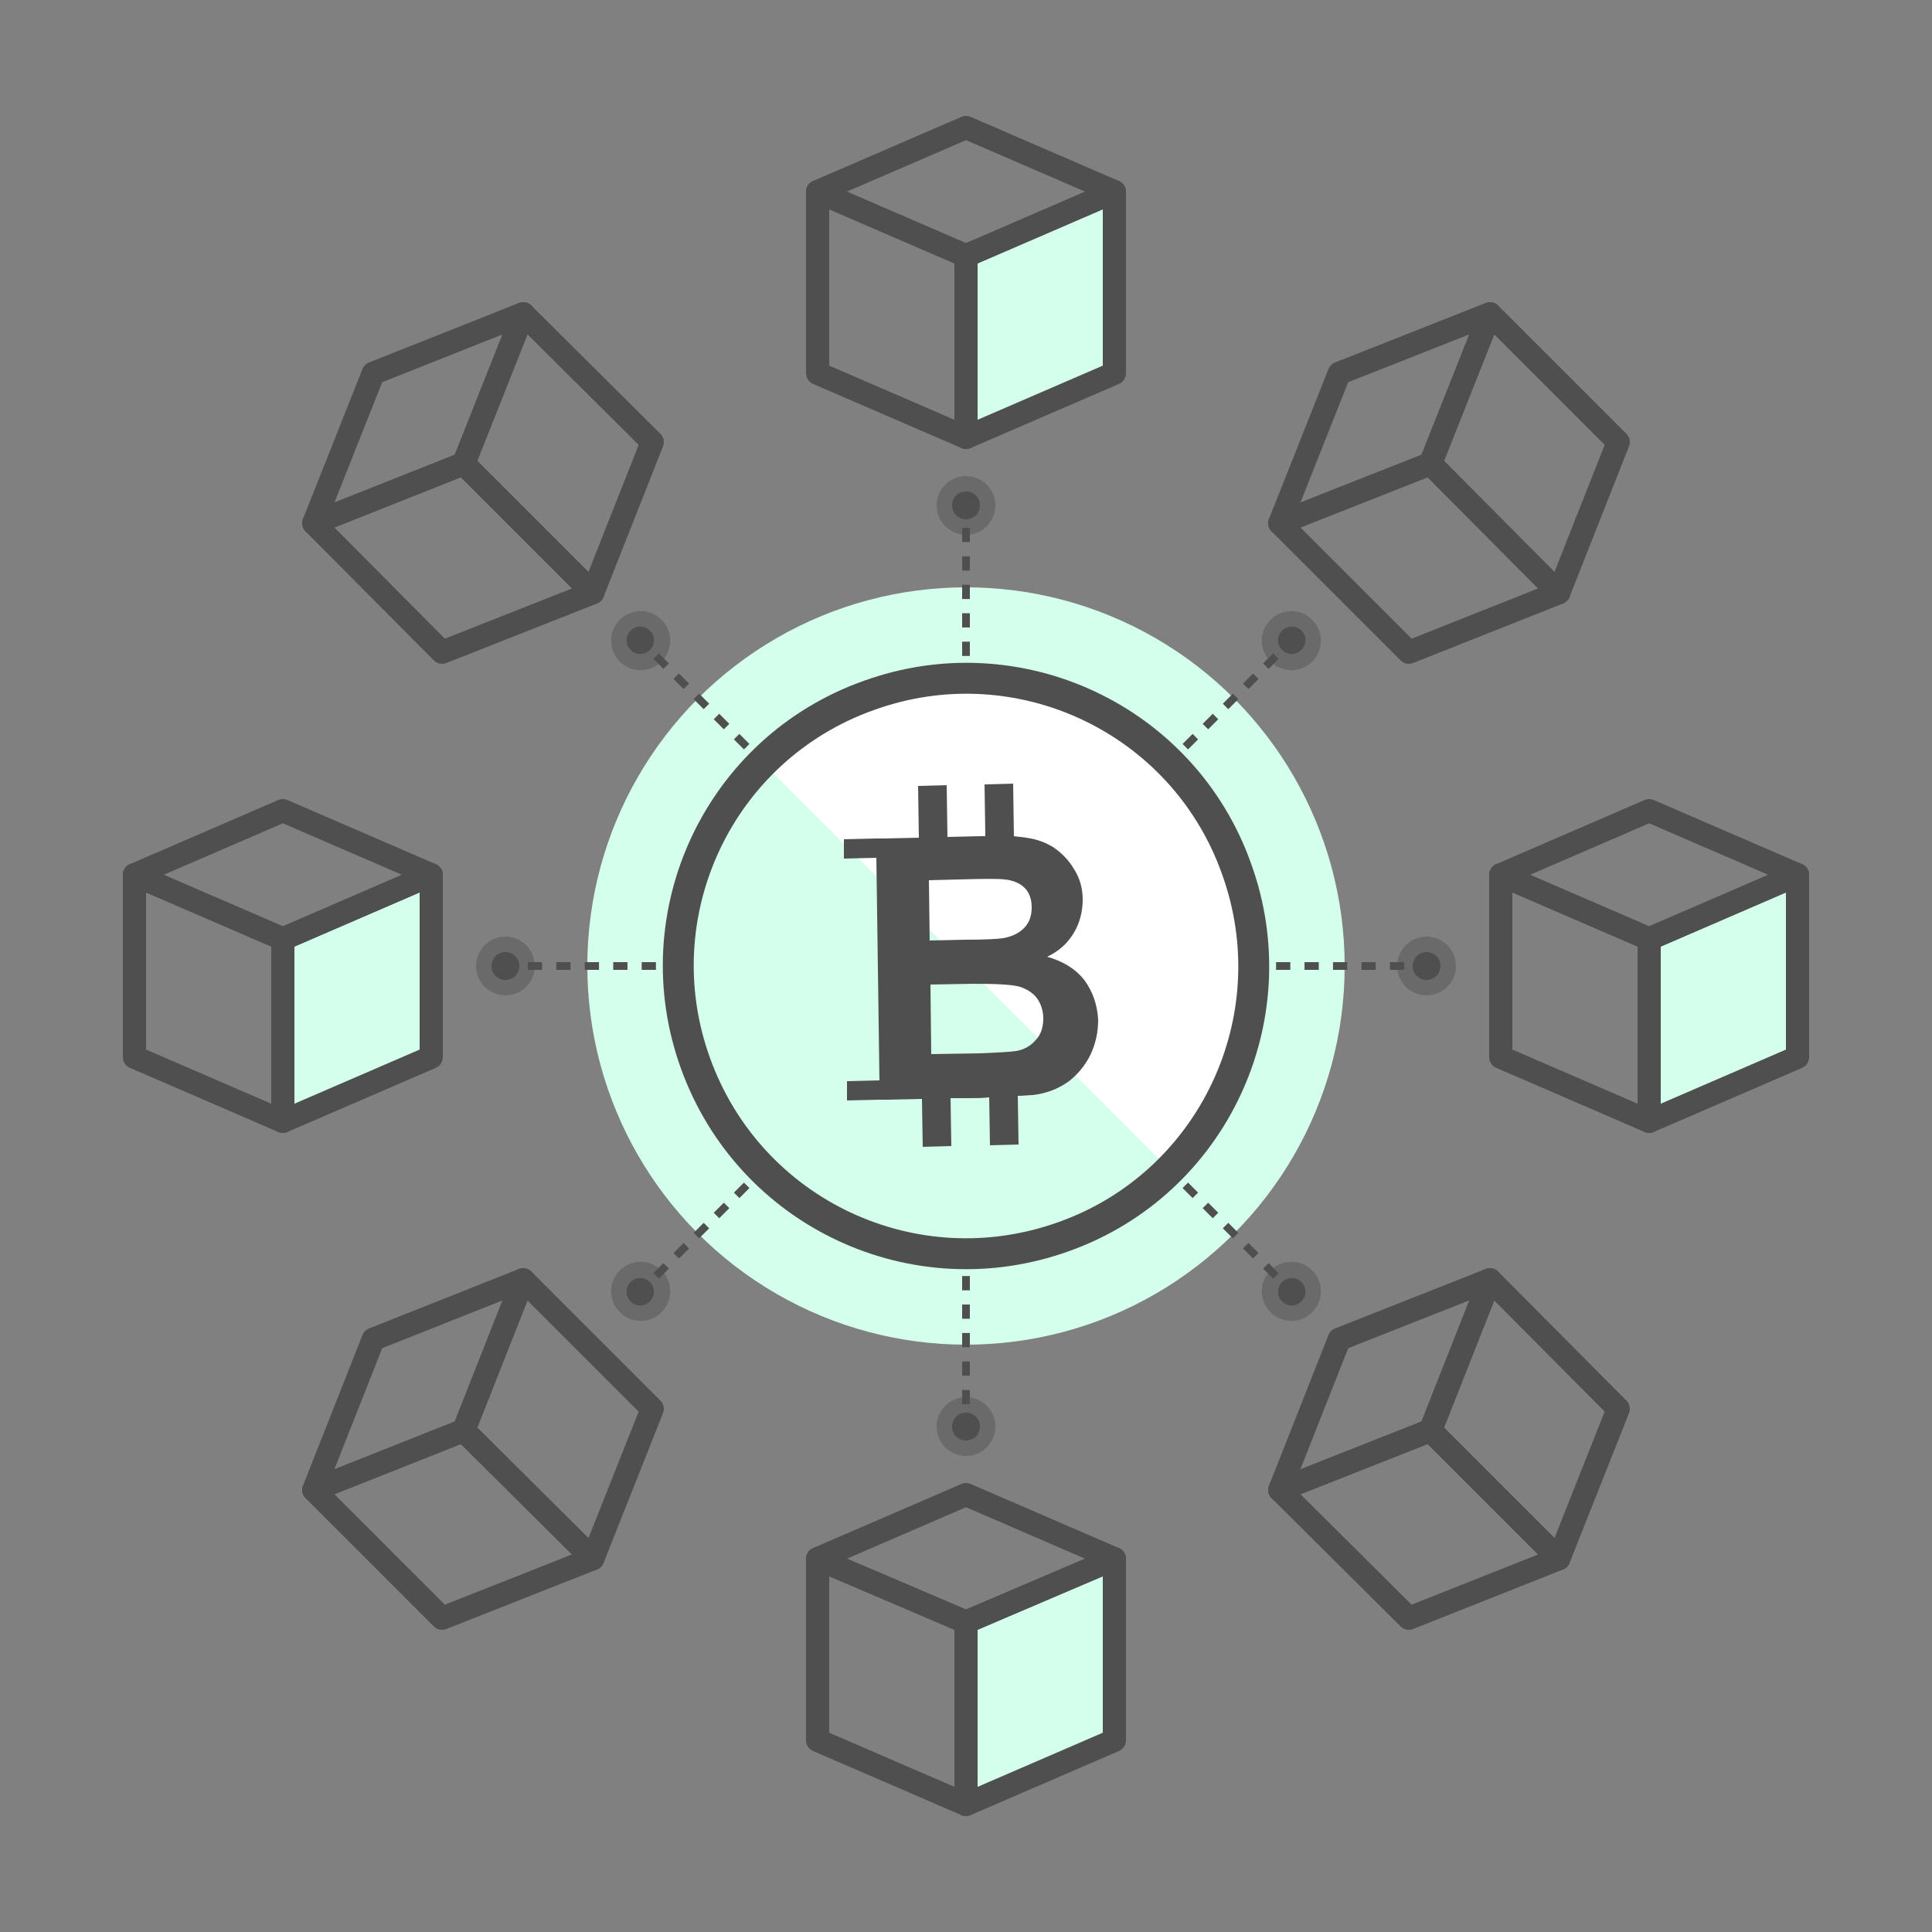 <svg xmlns="http://www.w3.org/2000/svg" xmlns:xlink="http://www.w3.org/1999/xlink" x="0px" y="0px" viewBox="0 0 250 250" xml:space="preserve"><rect x="0" y="0" width="250" height="250" fill="#808080" stroke="none"/><g id="Layer_1">	<g>		<polygon fill="#D4FFEC" points="125,33.1 125,56.6 144.2,48.3 144.2,24.8   "></polygon>		<polygon fill="#D4FFEC" points="125,209.9 125,233.5 144.2,225.2 144.2,201.7   "></polygon>	</g>	<polygon fill="#D4FFEC" points="125,33.1 125,56.6 144.2,48.3 144.2,24.8  "></polygon>	<polygon fill="#D4FFEC" points="125,209.9 125,233.5 144.2,225.2 144.2,201.7  "></polygon>	<polygon fill="#D4FFEC" points="213.4,121.8 213.4,145.4 232.6,137.1 232.6,113.5  "></polygon>	<polygon fill="#D4FFEC" points="36.6,121.8 36.6,145.4 55.8,137.1 55.8,113.5  "></polygon>	<circle fill="#D4FFEC" cx="125" cy="125" r="49"></circle>	<circle fill="#FFFFFF" cx="125" cy="125" r="37.3"></circle>	<path fill="#D4FFEC" d="M151.4,151.4c-14.6,14.6-38.2,14.6-52.7,0c-14.6-14.6-14.6-38.2,0-52.7"></path>	<g>		<path fill="none" stroke="#4F4F4F" stroke-width="4" stroke-miterlimit="10" d="M160,112.4C153.1,93,131.7,83,112.4,90   C93,96.9,83,118.3,90,137.6c7,19.4,28.3,29.4,47.7,22.4C157,153.1,167,131.7,160,112.4z"></path>		<path fill="#4F4F4F" d="M140.3,126.8c-1.1-1.4-2.7-2.4-4.8-3c1.5-0.7,2.6-1.7,3.4-3c0.8-1.3,1.2-2.8,1.2-4.4   c0-1.5-0.4-2.8-1.1-3.9c-0.7-1.2-1.6-2.1-2.6-2.8c-1.1-0.7-2.2-1.1-3.6-1.3c-0.5-0.1-1-0.1-1.6-0.2l-0.1-6.8l-3.7,0.1l0.1,6.7   c-0.2,0-0.4,0-0.6,0l-4.3,0.1l-0.1-6.7l-3.7,0.1l0.1,6.7l-4.6,0.1l-0.9,0l-4.2,0.1l0,2.5l4.2-0.1l0.4,28.8l-4.2,0.1l0,2.5l4.2-0.1   l0.9,0l4.6-0.1l0.1,6.2l3.7-0.1l-0.1-6.2l2.3,0c1,0,1.8,0,2.7-0.1l0.1,6.2l3.7-0.1l-0.1-6.3c0.8,0,1.5-0.1,1.9-0.1   c1.8-0.2,3.3-0.8,4.6-1.7c1.2-0.9,2.2-2.1,2.9-3.5c0.7-1.5,1-3,1-4.5C142,130,141.4,128.3,140.3,126.8z M130,113.8   c1.1,0.1,2,0.5,2.6,1.1c0.6,0.6,0.9,1.5,0.9,2.5c0,1.1-0.3,2-1,2.7c-0.7,0.7-1.6,1.1-2.7,1.3c-0.6,0.1-2.3,0.2-5,0.2l-4.5,0.1   l-0.1-7.8l3.9-0.1C127.4,113.7,129.3,113.7,130,113.8z M134,134.6c-0.6,0.7-1.4,1.2-2.5,1.4c-0.7,0.1-2.2,0.2-4.7,0.3l-6.3,0.1   l-0.1-9l5.5-0.1c3.1,0,5.1,0.1,6.1,0.4c0.9,0.3,1.7,0.8,2.2,1.5c0.5,0.7,0.8,1.6,0.8,2.6C135,132.9,134.7,133.9,134,134.6z"></path>	</g>	<g>		<g>			<path opacity="0.44" fill="#4F4F4F" d="M69.2,125c0-2.1-1.7-3.8-3.8-3.8c-2.1,0-3.8,1.7-3.8,3.8c0,2.1,1.7,3.8,3.8,3.8    C67.5,128.8,69.2,127.1,69.2,125z"></path>			<path fill="#4F4F4F" d="M67.2,125c0-1-0.8-1.8-1.8-1.8c-1,0-1.8,0.8-1.8,1.8c0,1,0.8,1.8,1.8,1.8C66.4,126.8,67.2,126,67.2,125z"></path>			<g>				<polygon fill="none" stroke="#4F4F4F" stroke-width="3" stroke-linejoin="round" stroke-miterlimit="10" points="36.6,145.1      17.4,136.8 17.4,113.2 36.6,121.5     "></polygon>				<polygon fill="none" stroke="#4F4F4F" stroke-width="3" stroke-linejoin="round" stroke-miterlimit="10" points="36.6,145.1      55.8,136.8 55.8,113.2 36.6,121.5     "></polygon>				<polygon fill="none" stroke="#4F4F4F" stroke-width="3" stroke-linejoin="round" stroke-miterlimit="10" points="36.6,104.9      17.4,113.2 36.6,121.5 55.8,113.2     "></polygon>			</g>			<g>				<g>					<line fill="none" stroke="#4F4F4F" stroke-linejoin="round" x1="65.4" y1="125" x2="66.4" y2="125"></line>											<line fill="none" stroke="#4F4F4F" stroke-linejoin="round" stroke-dasharray="1.842,1.842" x1="68.3" y1="125" x2="85.8" y2="125"></line>					<line fill="none" stroke="#4F4F4F" stroke-linejoin="round" x1="86.7" y1="125" x2="87.7" y2="125"></line>				</g>			</g>			<path opacity="0.44" fill="#4F4F4F" d="M180.8,125c0-2.1,1.7-3.8,3.8-3.8c2.1,0,3.8,1.7,3.8,3.8c0,2.1-1.7,3.8-3.8,3.8    C182.5,128.8,180.8,127.1,180.8,125z"></path>			<path fill="#4F4F4F" d="M182.8,125c0-1,0.8-1.8,1.8-1.8c1,0,1.8,0.8,1.8,1.8c0,1-0.8,1.8-1.8,1.8    C183.6,126.8,182.8,126,182.8,125z"></path>			<g>				<polygon fill="none" stroke="#4F4F4F" stroke-width="3" stroke-linejoin="round" stroke-miterlimit="10" points="213.4,145.1      232.6,136.8 232.6,113.2 213.4,121.5     "></polygon>				<polygon fill="none" stroke="#4F4F4F" stroke-width="3" stroke-linejoin="round" stroke-miterlimit="10" points="213.4,145.1      194.2,136.8 194.2,113.2 213.4,121.5     "></polygon>				<polygon fill="none" stroke="#4F4F4F" stroke-width="3" stroke-linejoin="round" stroke-miterlimit="10" points="213.4,104.9      232.6,113.2 213.4,121.5 194.2,113.2     "></polygon>			</g>			<g>				<g>					<line fill="none" stroke="#4F4F4F" stroke-linejoin="round" x1="184.6" y1="125" x2="183.6" y2="125"></line>											<line fill="none" stroke="#4F4F4F" stroke-linejoin="round" stroke-dasharray="1.842,1.842" x1="181.7" y1="125" x2="164.2" y2="125"></line>					<line fill="none" stroke="#4F4F4F" stroke-linejoin="round" x1="163.3" y1="125" x2="162.3" y2="125"></line>				</g>			</g>		</g>		<path opacity="0.44" fill="#4F4F4F" d="M125,180.8c-2.1,0-3.8,1.7-3.8,3.8c0,2.1,1.7,3.8,3.8,3.8c2.1,0,3.8-1.7,3.8-3.8   C128.8,182.5,127.1,180.8,125,180.8z"></path>		<path fill="#4F4F4F" d="M125,182.8c-1,0-1.8,0.8-1.8,1.8c0,1,0.8,1.8,1.8,1.8c1,0,1.8-0.8,1.8-1.8   C126.8,183.6,126,182.8,125,182.8z"></path>		<g>			<polygon fill="none" stroke="#4F4F4F" stroke-width="3" stroke-linejoin="round" stroke-miterlimit="10" points="125,233.5     105.8,225.2 105.8,201.7 125,209.9    "></polygon>			<polygon fill="none" stroke="#4F4F4F" stroke-width="3" stroke-linejoin="round" stroke-miterlimit="10" points="125,233.5     144.2,225.2 144.2,201.7 125,209.9    "></polygon>			<polygon fill="none" stroke="#4F4F4F" stroke-width="3" stroke-linejoin="round" stroke-miterlimit="10" points="125,193.4     105.8,201.7 125,209.9 144.2,201.7    "></polygon>		</g>		<g>			<g>				<line fill="none" stroke="#4F4F4F" stroke-linejoin="round" x1="125" y1="184.6" x2="125" y2="183.6"></line>									<line fill="none" stroke="#4F4F4F" stroke-linejoin="round" stroke-dasharray="1.842,1.842" x1="125" y1="181.7" x2="125" y2="164.2"></line>				<line fill="none" stroke="#4F4F4F" stroke-linejoin="round" x1="125" y1="163.3" x2="125" y2="162.3"></line>			</g>		</g>		<path opacity="0.44" fill="#4F4F4F" d="M125,69.2c-2.1,0-3.8-1.7-3.8-3.8c0-2.1,1.7-3.8,3.8-3.8c2.1,0,3.8,1.7,3.8,3.8   C128.8,67.5,127.1,69.2,125,69.2z"></path>		<path fill="#4F4F4F" d="M125,67.2c-1,0-1.8-0.8-1.8-1.8c0-1,0.8-1.8,1.8-1.8c1,0,1.8,0.8,1.8,1.8C126.8,66.4,126,67.2,125,67.2z"></path>		<g>			<polygon fill="none" stroke="#4F4F4F" stroke-width="3" stroke-linejoin="round" stroke-miterlimit="10" points="125,56.6     144.2,48.3 144.2,24.8 125,33.1    "></polygon>			<polygon fill="none" stroke="#4F4F4F" stroke-width="3" stroke-linejoin="round" stroke-miterlimit="10" points="125,56.6     105.8,48.3 105.8,24.8 125,33.1    "></polygon>			<polygon fill="none" stroke="#4F4F4F" stroke-width="3" stroke-linejoin="round" stroke-miterlimit="10" points="125,16.5     144.2,24.8 125,33.1 105.8,24.8    "></polygon>		</g>		<g>			<g>				<line fill="none" stroke="#4F4F4F" stroke-linejoin="round" x1="125" y1="65.4" x2="125" y2="66.4"></line>									<line fill="none" stroke="#4F4F4F" stroke-linejoin="round" stroke-dasharray="1.842,1.842" x1="125" y1="68.3" x2="125" y2="85.8"></line>				<line fill="none" stroke="#4F4F4F" stroke-linejoin="round" x1="125" y1="86.7" x2="125" y2="87.7"></line>			</g>		</g>	</g>	<g>		<g>			<path opacity="0.44" fill="#4F4F4F" d="M85.6,164.4c-1.5-1.5-3.9-1.5-5.4,0c-1.5,1.5-1.5,3.9,0,5.4c1.5,1.5,3.9,1.5,5.4,0    C87.1,168.3,87.1,165.9,85.6,164.4z"></path>			<path fill="#4F4F4F" d="M84.1,165.9c-0.7-0.7-1.8-0.7-2.5,0c-0.7,0.7-0.7,1.8,0,2.5c0.7,0.7,1.8,0.7,2.5,0    C84.8,167.7,84.8,166.6,84.1,165.9z"></path>			<g>				<polygon fill="none" stroke="#4F4F4F" stroke-width="3" stroke-linejoin="round" stroke-miterlimit="10" points="76.7,201.7      57.2,209.4 40.6,192.8 60,185.1     "></polygon>				<polygon fill="none" stroke="#4F4F4F" stroke-width="3" stroke-linejoin="round" stroke-miterlimit="10" points="76.7,201.7      84.4,182.3 67.7,165.6 60,185.1     "></polygon>				<polygon fill="none" stroke="#4F4F4F" stroke-width="3" stroke-linejoin="round" stroke-miterlimit="10" points="48.3,173.3      40.6,192.8 60,185.1 67.7,165.6     "></polygon>			</g>			<g>				<g>					<line fill="none" stroke="#4F4F4F" stroke-linejoin="round" x1="82.9" y1="167.1" x2="83.6" y2="166.4"></line>											<line fill="none" stroke="#4F4F4F" stroke-linejoin="round" stroke-dasharray="1.842,1.842" x1="84.9" y1="165.1" x2="97.3" y2="152.7"></line>					<line fill="none" stroke="#4F4F4F" stroke-linejoin="round" x1="97.9" y1="152.1" x2="98.6" y2="151.4"></line>				</g>			</g>			<path opacity="0.44" fill="#4F4F4F" d="M164.4,85.6c-1.5-1.5-1.5-3.9,0-5.4c1.5-1.5,3.9-1.5,5.4,0c1.5,1.5,1.5,3.9,0,5.4    C168.3,87.1,165.9,87.1,164.4,85.6z"></path>			<path fill="#4F4F4F" d="M165.9,84.1c-0.7-0.7-0.7-1.8,0-2.5c0.7-0.7,1.8-0.7,2.5,0c0.7,0.7,0.7,1.8,0,2.5    C167.7,84.8,166.6,84.8,165.9,84.1z"></path>			<g>				<polygon fill="none" stroke="#4F4F4F" stroke-width="3" stroke-linejoin="round" stroke-miterlimit="10" points="201.7,76.7      209.4,57.2 192.8,40.6 185.1,60     "></polygon>				<polygon fill="none" stroke="#4F4F4F" stroke-width="3" stroke-linejoin="round" stroke-miterlimit="10" points="201.7,76.7      182.3,84.4 165.6,67.7 185.1,60     "></polygon>				<polygon fill="none" stroke="#4F4F4F" stroke-width="3" stroke-linejoin="round" stroke-miterlimit="10" points="173.3,48.3      192.8,40.6 185.1,60 165.6,67.7     "></polygon>			</g>			<g>				<g>					<line fill="none" stroke="#4F4F4F" stroke-linejoin="round" x1="167.1" y1="82.9" x2="166.4" y2="83.6"></line>											<line fill="none" stroke="#4F4F4F" stroke-linejoin="round" stroke-dasharray="1.842,1.842" x1="165.1" y1="84.9" x2="152.7" y2="97.3"></line>					<line fill="none" stroke="#4F4F4F" stroke-linejoin="round" x1="152.1" y1="97.9" x2="151.4" y2="98.6"></line>				</g>			</g>		</g>		<path opacity="0.44" fill="#4F4F4F" d="M164.4,164.4c-1.5,1.5-1.5,3.9,0,5.4c1.5,1.5,3.9,1.5,5.4,0c1.5-1.5,1.5-3.9,0-5.4   C168.3,162.9,165.9,162.9,164.4,164.4z"></path>		<path fill="#4F4F4F" d="M165.9,165.9c-0.7,0.7-0.7,1.8,0,2.5c0.7,0.7,1.8,0.7,2.5,0c0.7-0.7,0.7-1.8,0-2.5   C167.7,165.2,166.6,165.2,165.9,165.9z"></path>		<g>			<polygon fill="none" stroke="#4F4F4F" stroke-width="3" stroke-linejoin="round" stroke-miterlimit="10" points="201.7,201.7     182.3,209.4 165.6,192.8 185.1,185.1    "></polygon>			<polygon fill="none" stroke="#4F4F4F" stroke-width="3" stroke-linejoin="round" stroke-miterlimit="10" points="201.7,201.7     209.4,182.3 192.8,165.6 185.1,185.1    "></polygon>			<polygon fill="none" stroke="#4F4F4F" stroke-width="3" stroke-linejoin="round" stroke-miterlimit="10" points="173.3,173.3     165.6,192.8 185.1,185.1 192.8,165.6    "></polygon>		</g>		<g>			<g>				<line fill="none" stroke="#4F4F4F" stroke-linejoin="round" x1="167.1" y1="167.1" x2="166.4" y2="166.4"></line>									<line fill="none" stroke="#4F4F4F" stroke-linejoin="round" stroke-dasharray="1.842,1.842" x1="165.1" y1="165.1" x2="152.7" y2="152.7"></line>				<line fill="none" stroke="#4F4F4F" stroke-linejoin="round" x1="152.1" y1="152.1" x2="151.4" y2="151.4"></line>			</g>		</g>		<path opacity="0.44" fill="#4F4F4F" d="M85.6,85.6c-1.5,1.5-3.9,1.5-5.4,0c-1.5-1.5-1.5-3.9,0-5.4c1.5-1.5,3.9-1.5,5.4,0   C87.1,81.7,87.1,84.1,85.6,85.6z"></path>		<path fill="#4F4F4F" d="M84.1,84.1c-0.7,0.7-1.8,0.7-2.5,0c-0.7-0.7-0.7-1.8,0-2.5c0.7-0.7,1.8-0.7,2.5,0   C84.8,82.3,84.8,83.4,84.1,84.1z"></path>		<g>			<polygon fill="none" stroke="#4F4F4F" stroke-width="3" stroke-linejoin="round" stroke-miterlimit="10" points="76.7,76.7     84.4,57.2 67.7,40.6 60,60    "></polygon>			<polygon fill="none" stroke="#4F4F4F" stroke-width="3" stroke-linejoin="round" stroke-miterlimit="10" points="76.7,76.7     57.2,84.4 40.6,67.7 60,60    "></polygon>			<polygon fill="none" stroke="#4F4F4F" stroke-width="3" stroke-linejoin="round" stroke-miterlimit="10" points="48.3,48.3     67.7,40.6 60,60 40.6,67.7    "></polygon>		</g>		<g>			<g>				<line fill="none" stroke="#4F4F4F" stroke-linejoin="round" x1="82.9" y1="82.9" x2="83.6" y2="83.6"></line>									<line fill="none" stroke="#4F4F4F" stroke-linejoin="round" stroke-dasharray="1.842,1.842" x1="84.9" y1="84.9" x2="97.3" y2="97.3"></line>				<line fill="none" stroke="#4F4F4F" stroke-linejoin="round" x1="97.9" y1="97.9" x2="98.6" y2="98.6"></line>			</g>		</g>	</g></g><g id="Layer_2"></g></svg>